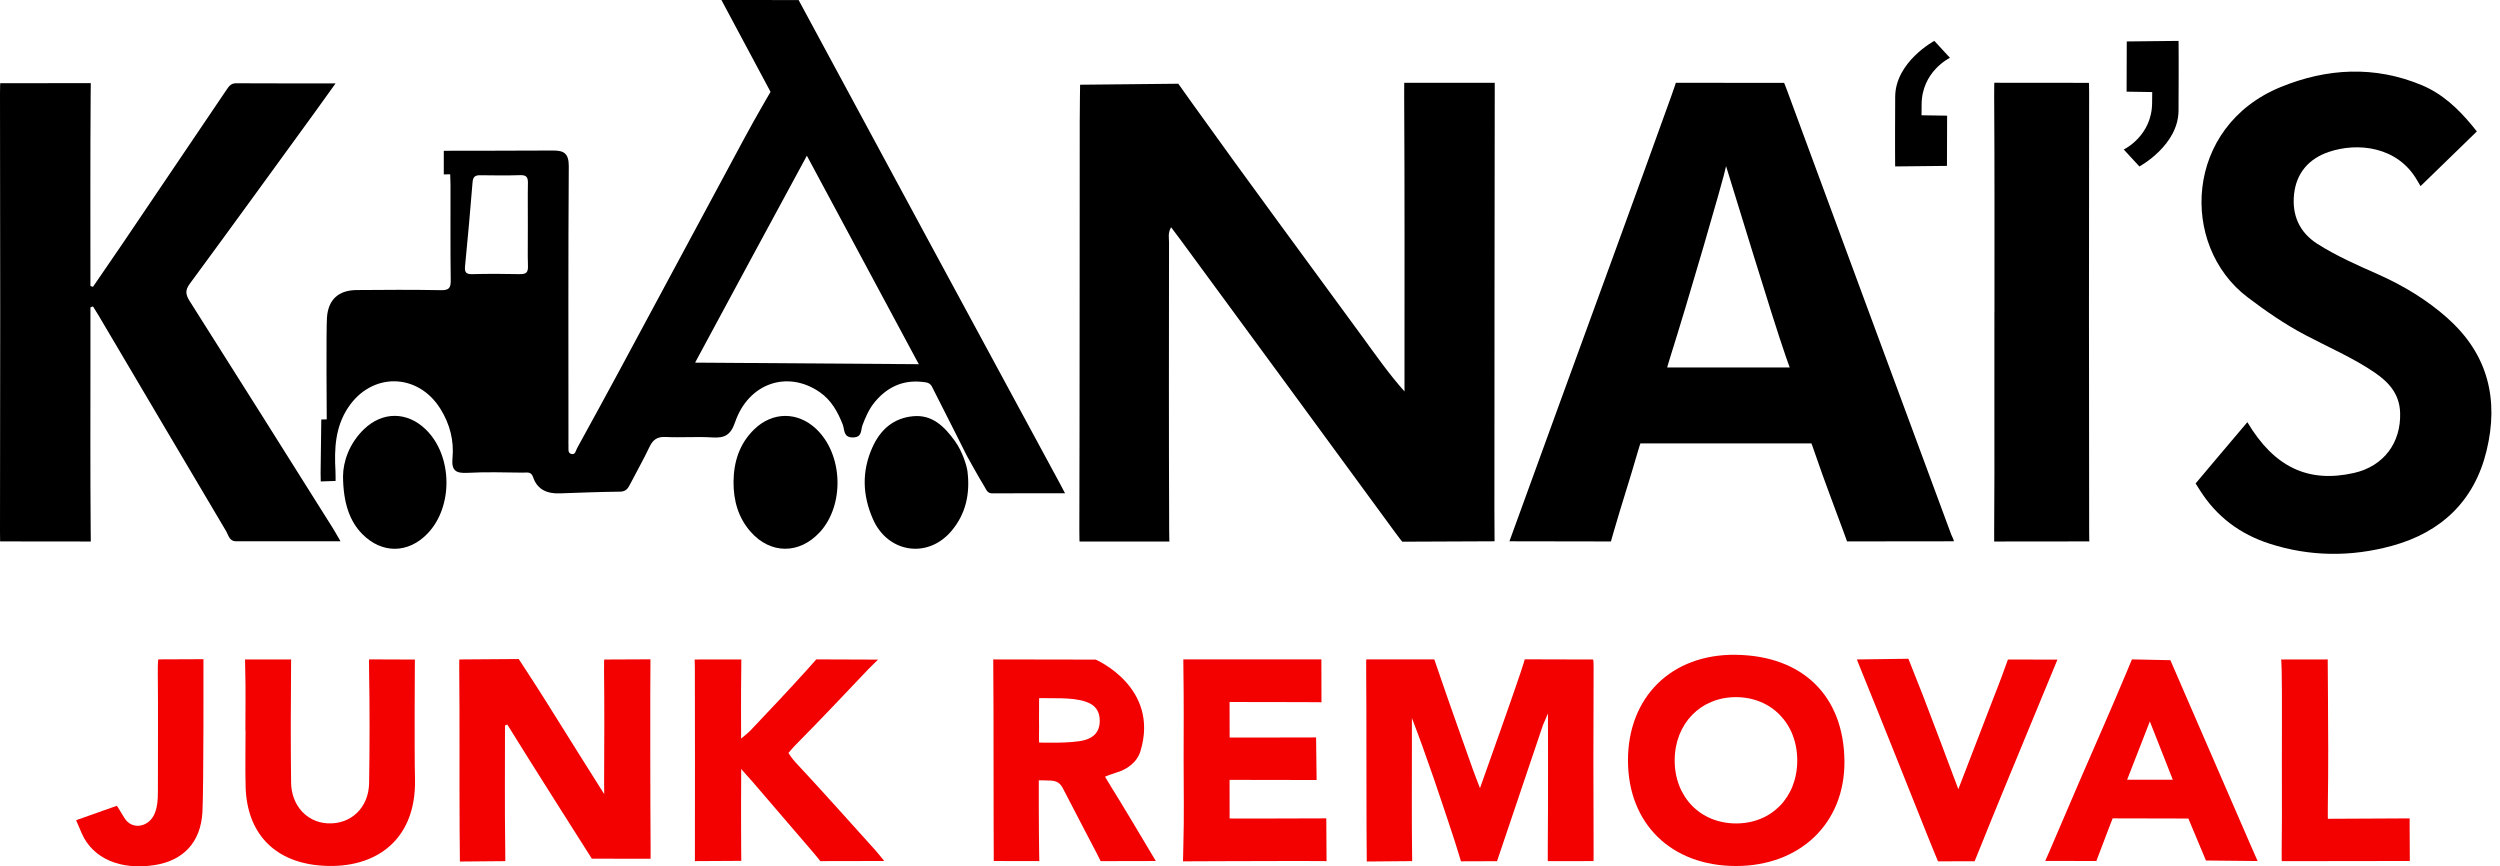 <?xml version="1.0" encoding="UTF-8"?> <svg xmlns="http://www.w3.org/2000/svg" width="202" height="70" viewBox="0 0 202 70" fill="none"><path d="M86.059 39.862C85.86 39.483 85.738 39.249 85.613 39.019C82.134 32.588 78.649 26.157 75.174 19.724C71.778 13.436 64.989 0.859 64.989 0.859L64.529 0.004C64.529 0.004 60.358 0 58.29 0C59.48 2.215 62.259 7.42 62.259 7.42C62.259 7.42 62.111 7.675 61.679 8.422C60.61 10.266 59.617 12.155 58.605 14.032C55.747 19.34 52.899 24.651 50.039 29.958C48.913 32.047 47.775 34.127 46.633 36.204C46.527 36.395 46.492 36.743 46.197 36.688C45.847 36.623 45.945 36.271 45.933 36.017C45.922 35.813 45.931 35.609 45.931 35.406C45.931 28.083 45.908 20.759 45.957 13.436C45.963 12.404 45.574 12.155 44.676 12.162C42.032 12.182 36.741 12.178 36.741 12.178L35.858 12.188V14.094L36.375 14.083C36.375 14.083 36.399 14.611 36.401 14.926C36.407 17.503 36.383 20.081 36.419 22.656C36.428 23.283 36.261 23.456 35.628 23.446C33.356 23.405 31.084 23.415 28.812 23.436C27.32 23.45 26.524 24.238 26.42 25.636C26.345 26.626 26.4 33.883 26.4 33.883L25.96 33.897L25.905 38.207L25.917 38.901L27.116 38.86C27.116 38.86 27.122 38.339 27.106 38.054C27.006 36.269 27.082 34.532 28.108 32.963C30.003 30.064 33.751 30.095 35.585 33.032C36.346 34.252 36.694 35.595 36.562 37.008C36.466 38.036 36.837 38.258 37.792 38.205C39.28 38.121 40.774 38.176 42.266 38.189C42.576 38.191 42.916 38.075 43.078 38.563C43.42 39.581 44.233 39.901 45.245 39.864C46.865 39.805 48.487 39.744 50.11 39.726C50.586 39.719 50.747 39.451 50.922 39.107C51.433 38.113 51.993 37.14 52.469 36.13C52.75 35.534 53.096 35.273 53.788 35.308C55.041 35.371 56.301 35.265 57.551 35.345C58.546 35.408 59.033 35.167 59.397 34.107C60.484 30.943 63.65 29.889 66.243 31.691C67.171 32.336 67.689 33.274 68.094 34.302C68.257 34.716 68.12 35.361 68.93 35.345C69.684 35.33 69.541 34.736 69.69 34.349C69.934 33.71 70.207 33.077 70.626 32.554C71.62 31.314 72.91 30.673 74.541 30.86C74.842 30.895 75.129 30.905 75.304 31.245C76.255 33.103 78.126 36.833 78.126 36.833C78.12 36.831 79.044 38.498 79.543 39.316C79.695 39.567 79.773 39.868 80.182 39.864C82.096 39.848 84.009 39.858 86.059 39.858V39.862ZM42.02 22.151C40.733 22.122 39.447 22.118 38.16 22.151C37.645 22.165 37.529 21.992 37.576 21.506C37.798 19.25 38.001 16.992 38.182 14.733C38.217 14.291 38.386 14.152 38.805 14.159C39.889 14.175 40.974 14.187 42.056 14.152C42.584 14.136 42.665 14.377 42.655 14.822C42.649 15.101 42.647 15.38 42.645 15.659C42.639 16.498 42.649 17.334 42.649 18.173C42.649 19.012 42.637 19.849 42.643 20.687C42.645 20.966 42.651 21.245 42.659 21.524C42.673 22.021 42.498 22.157 42.02 22.147V22.151ZM74.244 29.427L56.166 29.3C56.166 29.3 56.154 29.319 56.449 28.771C59.307 23.438 62.204 18.122 65.195 12.581C68.238 18.253 74.126 29.219 74.126 29.219L74.244 29.425V29.427Z" fill="black"></path><path d="M113.302 43.769L120.761 43.736C120.761 43.736 120.748 42.014 120.748 41.181C120.763 30.025 120.748 18.867 120.775 7.711C120.775 6.922 120.775 6.689 120.775 6.689H113.466C113.466 6.689 113.452 6.867 113.458 7.791C113.501 15.386 113.483 22.982 113.483 30.579C113.483 30.929 113.483 31.279 113.483 31.629C112.204 30.192 111.166 28.698 110.093 27.228C105.497 20.932 100.851 14.67 96.319 8.328C95.413 7.058 95.206 6.765 95.206 6.765L87.272 6.846C87.272 6.846 87.242 8.821 87.242 9.857C87.228 20.809 87.242 31.764 87.211 42.716C87.209 43.579 87.228 43.758 87.228 43.758H94.487C94.487 43.758 94.473 43.549 94.469 42.757C94.438 35.025 94.448 27.293 94.457 19.561C94.457 19.209 94.353 18.835 94.624 18.362C94.917 18.753 95.143 19.047 95.363 19.346C101.16 27.24 106.962 35.133 112.744 43.042C113.122 43.561 113.304 43.771 113.304 43.771L113.302 43.769Z" fill="black"></path><path d="M157.882 43.736C157.825 43.51 157.716 43.345 157.659 43.19C153.243 31.255 148.821 19.319 144.422 7.378C144.216 6.818 144.157 6.698 144.157 6.698L135.408 6.689C135.408 6.689 135.347 6.907 135.052 7.732C132.098 15.95 129.091 24.15 126.1 32.356C124.736 36.1 123.377 39.848 121.962 43.736C124.519 43.736 130.162 43.75 130.162 43.75C130.162 43.75 130.213 43.565 130.384 42.973C130.992 40.858 131.682 38.767 132.289 36.652C132.472 36.019 132.544 35.829 132.544 35.829H146.362C146.362 35.829 146.435 35.99 146.665 36.67C147.394 38.818 148.215 40.933 148.994 43.062C149.123 43.41 149.241 43.746 149.241 43.746C149.241 43.746 155.148 43.736 157.878 43.736H157.882ZM144.607 29.689L134.708 29.693C134.708 29.693 134.736 29.545 134.99 28.745C136.269 24.714 139.255 14.505 139.467 13.428C140.074 15.345 143.18 25.608 144.292 28.802C144.569 29.598 144.607 29.689 144.607 29.689Z" fill="black"></path><path d="M27.513 43.734C27.247 43.278 27.073 42.962 26.882 42.657C23.041 36.552 19.203 30.443 15.339 24.35C15.01 23.828 14.928 23.482 15.329 22.935C18.704 18.352 22.041 13.741 25.39 9.138C25.933 8.391 26.467 7.638 27.116 6.736C24.278 6.736 21.677 6.744 19.075 6.728C18.656 6.726 18.487 6.985 18.295 7.268C15.49 11.423 12.683 15.578 9.873 19.728C9.092 20.883 8.298 22.029 7.51 23.179C7.443 23.155 7.376 23.132 7.306 23.108V22.528C7.306 17.579 7.29 12.63 7.325 7.681C7.331 6.913 7.335 6.718 7.335 6.718L0.02 6.722C0.02 6.722 0 6.858 0 7.555C0.022 19.35 0.024 31.147 0 42.942C0 43.671 0.008 43.746 0.008 43.746L7.337 43.754C7.337 43.754 7.333 43.563 7.327 42.802C7.288 38.123 7.308 33.445 7.308 28.769C7.308 27.458 7.308 26.147 7.308 24.834L7.514 24.759C7.654 24.983 7.799 25.207 7.933 25.435C11.378 31.265 14.818 37.099 18.275 42.924C18.464 43.243 18.527 43.734 19.069 43.734C21.831 43.734 24.596 43.734 27.511 43.734H27.513Z" fill="black"></path><path d="M197.777 25.72C196.089 24.219 194.184 23.071 192.128 22.157C190.456 21.414 188.779 20.683 187.234 19.696C185.778 18.764 185.18 17.365 185.361 15.688C185.546 13.975 186.554 12.823 188.164 12.276C190.483 11.488 193.72 11.816 195.304 14.57C195.568 15.03 195.582 15.038 195.582 15.038L200.13 10.62C200.13 10.62 200.053 10.517 199.752 10.152C198.616 8.774 197.333 7.569 195.67 6.877C191.861 5.291 188.009 5.507 184.28 7.034C176.499 10.217 176.072 19.822 181.603 24.018C183.093 25.148 184.614 26.198 186.269 27.071C188.156 28.067 190.127 28.908 191.896 30.117C193.028 30.892 193.874 31.841 193.929 33.327C194.021 35.772 192.6 37.669 190.208 38.213C186.521 39.05 183.759 37.763 181.587 34.111C180.29 35.634 177.405 39.064 177.405 39.064C177.405 39.064 177.519 39.243 177.757 39.618C179.099 41.743 180.998 43.16 183.362 43.923C186.639 44.984 189.974 45.008 193.282 44.1C197.26 43.009 199.929 40.471 200.91 36.436C201.914 32.316 201.057 28.641 197.771 25.722L197.777 25.72Z" fill="black"></path><path d="M161.148 25.215C161.148 29.612 161.156 34.009 161.148 38.406C161.144 39.872 161.14 41.338 161.129 42.804C161.125 43.567 161.129 43.754 161.129 43.754L168.821 43.746C168.821 43.746 168.804 43.644 168.804 42.979C168.784 31.151 168.784 19.323 168.802 7.498C168.802 6.873 168.784 6.694 168.784 6.694L161.144 6.687C161.144 6.687 161.123 6.856 161.129 7.728C161.17 13.556 161.15 19.384 161.152 25.215H161.148Z" fill="black"></path><path d="M161.148 25.215C161.148 29.612 161.156 34.009 161.148 38.406C161.158 34.009 161.148 29.612 161.148 25.215C161.148 19.386 161.168 13.556 161.125 7.728C161.166 13.556 161.146 19.384 161.148 25.215Z" fill="black"></path><path d="M128.729 53.288L123.199 53.273C123.199 53.273 123.136 53.54 122.88 54.295C121.85 57.337 120.757 60.356 119.582 63.684C119.313 62.976 119.142 62.546 118.987 62.113C118.039 59.432 117.078 56.757 116.162 54.065C115.97 53.502 115.893 53.282 115.893 53.282H110.393C110.393 53.282 110.382 53.526 110.388 54.263C110.421 58.434 110.393 62.603 110.415 66.775C110.419 67.676 110.435 69.61 110.435 69.61L114.104 69.578C114.104 69.578 114.102 69.348 114.094 68.711C114.063 66.031 114.081 63.352 114.081 60.673C114.081 59.786 114.081 58.9 114.081 58.013C115.331 61.268 116.412 64.533 117.491 67.801C117.699 68.43 118.045 69.594 118.045 69.594L120.96 69.584L124.671 58.587L125.076 57.648C125.076 57.648 125.095 65.109 125.06 68.67C125.054 69.368 125.064 69.58 125.064 69.58L128.759 69.576C128.759 69.576 128.765 69.454 128.763 68.849C128.741 63.898 128.741 58.947 128.763 53.998C128.765 53.371 128.731 53.29 128.731 53.29L128.729 53.288Z" fill="#F30000"></path><path d="M52.557 53.273L48.821 53.29C48.821 53.29 48.799 53.51 48.807 54.206C48.842 57.188 48.827 60.173 48.813 63.157C48.813 63.418 48.821 64.165 48.821 64.165C48.821 64.165 45.589 59.041 44.07 56.596C43.392 55.507 41.912 53.249 41.912 53.249L37.114 53.284C37.114 53.284 37.099 53.471 37.108 54.287C37.148 58.491 37.114 62.695 37.136 66.899C37.14 67.764 37.16 69.612 37.16 69.612L40.829 69.58C40.829 69.58 40.835 69.409 40.823 68.586C40.774 65.266 40.803 61.944 40.803 58.621C40.864 58.595 40.927 58.566 40.988 58.54C42.574 61.129 47.82 69.38 47.82 69.38L52.569 69.388C52.569 69.388 52.575 69.38 52.569 68.623C52.535 64.454 52.543 56.113 52.543 56.113L52.557 53.278V53.273Z" fill="#F30000"></path><path d="M140.283 52.907C135.039 52.828 131.524 56.337 131.54 61.474C131.558 66.567 135.043 69.967 140.257 69.973C145.428 69.977 149.072 66.538 149.031 61.502C148.988 56.27 145.692 52.99 140.281 52.909L140.283 52.907ZM140.281 66.534C137.38 66.536 135.292 64.376 135.314 61.4C135.337 58.463 137.415 56.331 140.257 56.329C143.148 56.329 145.232 58.491 145.218 61.475C145.204 64.421 143.146 66.532 140.281 66.534Z" fill="#F30000"></path><path d="M90.131 62.444C91.057 62.192 91.873 61.598 92.148 60.692C93.722 55.527 88.535 53.296 88.535 53.296L80.255 53.282C80.255 53.282 80.255 53.502 80.259 54.253C80.294 58.424 80.266 62.595 80.286 66.766C80.29 67.668 80.296 69.57 80.296 69.57L83.977 69.576C83.977 69.576 83.973 69.384 83.962 68.82C83.93 67.227 83.934 63.055 83.934 63.055C83.934 63.055 84.138 63.033 84.901 63.072C85.428 63.098 85.683 63.304 85.903 63.737C86.798 65.486 87.722 67.22 88.626 68.965C88.803 69.307 88.93 69.58 88.93 69.58C88.93 69.58 91.932 69.57 93.39 69.57C92.114 67.44 90.969 65.484 89.772 63.564C89.563 63.226 89.286 62.758 89.286 62.758C89.286 62.758 89.787 62.544 90.129 62.451L90.131 62.444ZM87.621 59.804C86.588 60.091 83.964 59.998 83.964 59.998C83.964 59.998 83.936 59.859 83.95 59.468C83.966 59.029 83.954 58.589 83.952 58.149C83.952 56.706 83.962 56.407 83.962 56.407C83.962 56.407 85.4 56.411 85.734 56.421C86.407 56.443 87.081 56.48 87.735 56.698C88.52 56.958 88.877 57.489 88.86 58.298C88.842 59.126 88.394 59.59 87.619 59.806L87.621 59.804Z" fill="#F30000"></path><path d="M64.287 61.61C64.004 61.307 63.705 60.842 63.705 60.842C63.705 60.842 64.061 60.411 64.326 60.146C66.282 58.172 68.189 56.148 70.105 54.13C70.317 53.907 70.946 53.296 70.946 53.296L65.956 53.278C65.956 53.278 65.732 53.536 65.221 54.104C63.725 55.767 62.182 57.39 60.645 59.014C60.456 59.214 59.882 59.674 59.882 59.674C59.882 59.674 59.861 55.894 59.894 54.102C59.904 53.497 59.9 53.284 59.9 53.284L56.126 53.288C56.126 53.288 56.142 53.444 56.144 53.982C56.158 58.965 56.154 63.951 56.148 68.934C56.148 69.327 56.148 69.578 56.148 69.578L59.896 69.557C59.896 69.557 59.88 68.194 59.88 66.777C59.88 65.555 59.873 64.336 59.886 63.114C59.888 62.87 59.886 62.135 59.886 62.135C59.886 62.135 60.58 62.905 60.818 63.181C62.475 65.109 64.13 67.041 65.787 68.969C66.048 69.272 66.278 69.578 66.278 69.578C66.278 69.578 69.737 69.568 71.447 69.568C71.103 69.15 70.919 68.912 70.718 68.688C68.582 66.323 66.465 63.939 64.289 61.61H64.287Z" fill="#F30000"></path><path d="M107.162 66.123C107.162 66.123 103.168 66.139 101.608 66.139C99.287 66.139 99.353 66.133 99.353 66.133L99.349 63.013L106.382 63.025L106.341 59.584C106.341 59.584 102.811 59.594 101.421 59.594C99.233 59.594 99.355 59.593 99.355 59.593L99.349 56.722C99.349 56.722 102.85 56.73 104.24 56.73C106.791 56.73 106.775 56.746 106.775 56.746L106.767 53.282H95.613C95.613 53.282 95.611 53.506 95.621 54.206C95.639 55.409 95.644 56.612 95.644 57.817C95.644 59.02 95.637 60.226 95.637 61.429C95.637 62.581 95.65 63.735 95.652 64.887C95.654 66.04 95.65 67.192 95.615 68.344C95.587 69.291 95.587 69.596 95.587 69.596C95.587 69.596 102.038 69.568 104.65 69.568C107.205 69.568 107.186 69.582 107.186 69.582L107.164 66.123H107.162Z" fill="#F30000"></path><path d="M33.521 53.292L29.824 53.278C29.824 53.278 29.805 53.451 29.824 54.324C29.877 57.304 29.87 60.287 29.824 63.267C29.793 65.274 28.342 66.63 26.457 66.526C24.795 66.435 23.543 65.083 23.521 63.236C23.484 60.187 23.491 57.137 23.517 54.09C23.523 53.471 23.521 53.286 23.521 53.286H19.8C19.8 53.286 19.796 53.44 19.814 54.124C19.861 55.749 19.828 57.376 19.828 59.002H19.84C19.84 60.527 19.806 62.052 19.846 63.576C19.948 67.233 22.063 69.545 25.675 69.916C29.999 70.359 33.657 68.149 33.531 62.935C33.474 60.598 33.521 53.29 33.521 53.29V53.292Z" fill="#F30000"></path><path d="M176.165 55.183C175.575 53.819 175.367 53.343 175.367 53.343L172.261 53.278C172.261 53.278 172.153 53.534 171.862 54.232C170.638 57.17 169.344 60.075 168.08 62.996C167.233 64.953 166.394 66.913 165.557 68.876C165.435 69.16 165.254 69.561 165.254 69.561L169.386 69.57L170.453 66.762L170.702 66.123L176.819 66.137L178.242 69.529L182.415 69.572C182.415 69.572 182.407 69.572 181.906 68.415C179.993 64.006 178.077 59.599 176.165 55.187V55.183ZM171.872 63.002C172.462 61.484 173.028 60.032 173.708 58.29C174.392 60.028 174.964 61.48 175.563 63.002H171.872Z" fill="#F30000"></path><path d="M162.243 53.286C162.243 53.286 162.172 53.457 162.015 53.907C161.669 54.896 161.276 55.869 160.899 56.848C160.04 59.077 159.181 61.307 158.233 63.766C157.231 61.107 156.335 58.682 155.401 56.27C155.024 55.299 154.198 53.227 154.198 53.227L150.037 53.284C150.037 53.284 150.116 53.508 150.434 54.285C152.248 58.735 154.017 63.202 155.8 67.664C156.225 68.729 156.594 69.596 156.594 69.596L159.55 69.588C159.55 69.588 159.647 69.356 159.898 68.731C161.168 65.557 162.481 62.404 163.784 59.242C164.58 57.308 165.382 55.379 166.241 53.298C164.997 53.298 162.245 53.288 162.245 53.288L162.243 53.286Z" fill="#F30000"></path><path d="M194.703 66.125L188.093 66.158C188.093 66.158 188.077 65.887 188.089 65.067C188.136 62.086 188.121 59.104 188.099 56.121C188.093 55.216 188.079 53.282 188.079 53.282L184.315 53.288C184.315 53.288 184.349 53.483 184.359 54.196C184.37 54.796 184.376 55.399 184.378 55.999C184.388 57.803 184.374 59.609 184.374 61.412C184.374 62.023 184.374 62.632 184.376 63.243C184.38 65.073 184.386 66.903 184.359 68.731C184.349 69.403 184.368 69.582 184.368 69.582L194.713 69.568C194.713 69.568 194.719 69.568 194.699 66.962C194.693 66.266 194.699 66.125 194.699 66.125H194.703Z" fill="#F30000"></path><path d="M12.787 53.276C12.787 53.276 12.742 53.554 12.75 54.328C12.783 57.549 12.756 60.769 12.758 63.99C12.758 64.57 12.726 65.146 12.514 65.692C12.068 66.846 10.655 67.119 10.038 66.068C9.564 65.264 9.438 65.107 9.438 65.107L6.158 66.27C6.158 66.27 6.085 66.156 6.614 67.355C7.502 69.364 9.727 70.329 12.487 69.899C14.8 69.541 16.217 68.069 16.355 65.628C16.463 63.752 16.439 53.263 16.439 53.263L12.783 53.278L12.787 53.276Z" fill="#F30000"></path><path d="M66.233 43.009C68.259 40.807 68.124 36.721 65.954 34.665C64.46 33.248 62.418 33.25 60.938 34.693C59.753 35.847 59.287 37.299 59.269 38.919C59.261 40.428 59.635 41.808 60.645 42.96C62.245 44.786 64.584 44.797 66.231 43.007L66.233 43.009Z" fill="black"></path><path d="M29.41 34.679C28.193 35.852 27.727 37.334 27.717 38.465C27.729 40.676 28.274 42.14 29.276 43.154C30.858 44.758 32.997 44.736 34.557 43.099C36.644 40.908 36.566 36.796 34.398 34.697C32.902 33.248 30.913 33.232 29.41 34.679Z" fill="black"></path><path d="M77.163 35.646C76.298 34.443 75.317 33.486 73.78 33.631C72.2 33.777 71.133 34.709 70.488 36.151C69.618 38.097 69.688 40.025 70.537 41.953C71.725 44.656 74.928 45.173 76.85 42.934C78.04 41.545 78.395 39.897 78.173 38.093C78.122 37.68 77.79 36.515 77.163 35.646Z" fill="black"></path><path d="M176.025 6.311C176.013 7.345 176.064 8.383 175.87 9.405C176.064 8.381 176.011 7.345 176.025 6.311C176.025 5.533 175.999 4.753 176.033 3.976C175.997 4.753 176.023 5.533 176.023 6.311H176.025Z" fill="black"></path><path d="M153.121 11.999C153.121 13.456 153.131 13.448 153.131 13.448L157.314 13.403L157.327 9.346L155.256 9.314C155.256 9.314 155.267 9.128 155.267 8.459C155.267 5.761 157.557 4.672 157.557 4.672L156.293 3.302C156.293 3.302 153.131 5.006 153.131 7.836C153.131 8.75 153.127 9.658 153.121 10.572C153.121 11.046 153.121 11.52 153.121 11.995V11.999Z" fill="black"></path><path d="M176.035 4.753C176.035 3.296 176.025 3.304 176.025 3.304L171.842 3.349L171.829 7.406L173.9 7.439C173.9 7.439 173.89 7.624 173.89 8.294C173.89 10.991 171.599 12.08 171.599 12.08L172.864 13.45C172.864 13.45 176.025 11.746 176.025 8.917C176.025 8.003 176.029 7.095 176.035 6.181C176.035 5.706 176.035 5.232 176.035 4.758V4.753Z" fill="black"></path></svg> 